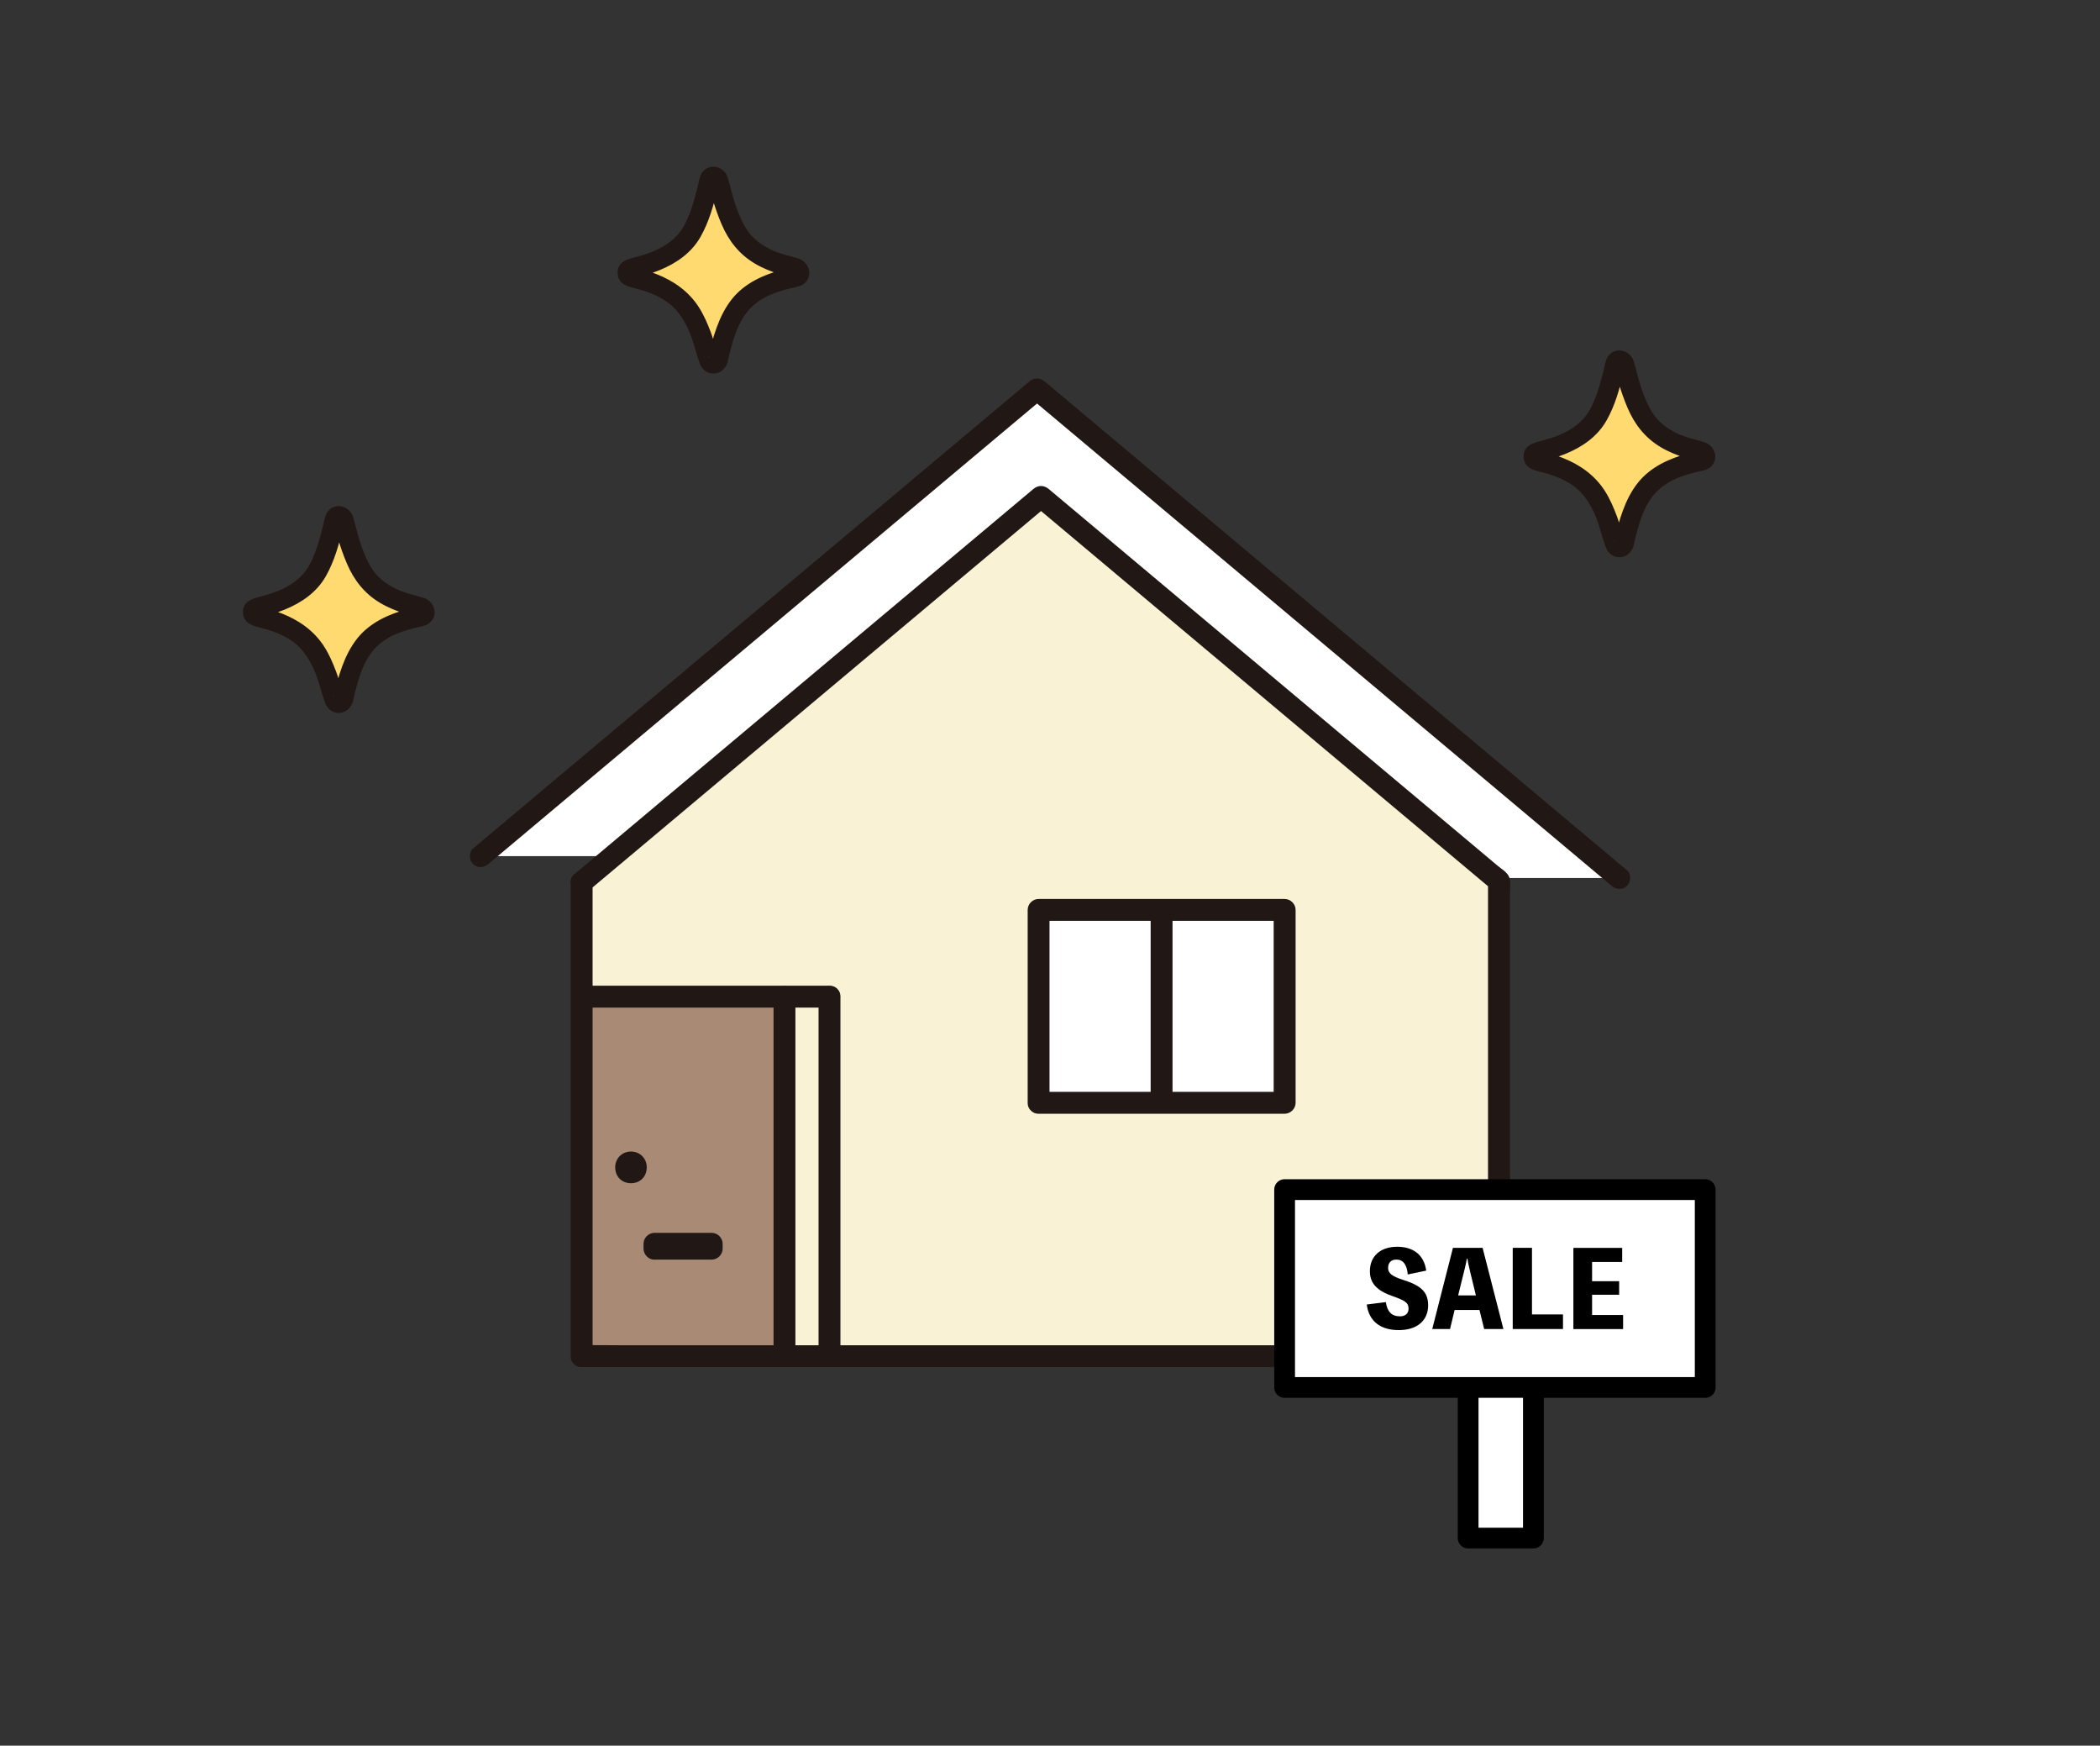 <?xml version="1.0" encoding="UTF-8"?><svg id="_レイヤー_1" xmlns="http://www.w3.org/2000/svg" viewBox="0 0 430 357.35"><rect x="0" y="0" width="430" height="357.35" fill="#333333" stroke="none"/><defs><style>.cls-1{stroke:#000;stroke-linecap:round;stroke-linejoin:round;stroke-width:4.25px;}.cls-1,.cls-2{fill:#fff;}.cls-3{fill:#a98a75;}.cls-3,.cls-4,.cls-5,.cls-6,.cls-7,.cls-2{stroke-width:0px;}.cls-4{fill:#ffda71;}.cls-5{fill:#211715;}.cls-6{fill:#000;}.cls-7{fill:#f9f2d4;}</style></defs><g id="group"><path class="cls-2" d="M129.41,149.27c-10.33,8.67-20.72,17.39-30.98,25.99,0,0,15.78,0,27.07,0,30.52-25.61,62.98-52.85,87.68-73.57,26.19,21.98,60.7,50.94,93,78.04,11.5,0,25.38,0,25.38,0-41.71-35.01-85.57-71.82-119.23-100.06-23.86,20.02-53.12,44.58-82.93,69.6Z"/><path class="cls-7" d="M306.95,243.12c0-17.72,0-40.27,0-62.74-32.53-27.29-67.37-56.53-93.77-78.69-26.43,22.18-61.76,51.82-94.08,78.94,0,47.85,0,96.98,0,96.98h187.85s0-14.03,0-34.49Z"/><path class="cls-3" d="M119.1,207.79v-3.77h41.53c0,20.18,0,53.42,0,73.6-12.9,0-41.53,0-41.53,0v-69.83Z"/><path class="cls-5" d="M116.86,180.64c0,17.85,0,35.71,0,53.56,0,12.27,0,24.54,0,36.8,0,2.21,0,4.41,0,6.62,0,2.89,4.48,2.89,4.48,0,0-6.47,0-12.94,0-19.41,0-15.43,0-30.86,0-46.29,0-10.43,0-20.85,0-31.28,0-2.89-4.48-2.89-4.48,0h0Z"/><path class="cls-5" d="M309.19,277.61c0-8.57,0-17.14,0-25.72,0-15.65,0-31.29,0-46.94,0-4.23,0-8.46,0-12.7,0-2.14,0-4.28,0-6.42,0-.99,0-1.98,0-2.97,0-1.08.26-2.63-.31-3.61-.49-.84-1.59-1.49-2.32-2.11-.78-.65-1.56-1.31-2.33-1.96-1.56-1.31-3.12-2.62-4.68-3.93-3.14-2.63-6.28-5.27-9.42-7.9-12.48-10.47-24.96-20.95-37.45-31.42-11.37-9.54-22.73-19.08-34.1-28.61-1.28-1.07-2.55-2.14-3.83-3.21-.99-.83-2.17-.84-3.17,0-11.42,9.58-22.84,19.17-34.27,28.75-12.72,10.67-25.43,21.34-38.15,32.01-7.22,6.06-14.44,12.12-21.66,18.18-.93.78-.8,2.37,0,3.17.92.92,2.24.78,3.17,0,12.82-10.76,25.65-21.52,38.47-32.28,12.33-10.34,24.65-20.69,36.98-31.03,6.21-5.21,12.42-10.42,18.63-15.63h-3.17c11.37,9.54,22.74,19.09,34.11,28.63,12.66,10.63,25.33,21.25,37.99,31.88,7.22,6.06,14.45,12.12,21.67,18.18l-.66-1.59c0,16.06,0,32.12,0,48.18,0,13.59,0,27.18,0,40.77,0,2.76,0,5.52,0,8.28s4.48,2.89,4.48,0h0Z"/><path class="cls-5" d="M119.1,279.86c1.67,0,3.34,0,5.01,0,4.55,0,9.09,0,13.64,0,6.76,0,13.52,0,20.28,0,8.21,0,16.43,0,24.64,0,9,0,17.99,0,26.99,0s18.16,0,27.24,0c8.51,0,17.01,0,25.52,0,7.15,0,14.31,0,21.46,0,5.15,0,10.29,0,15.44,0,2.44,0,4.88.06,7.32,0,.11,0,.21,0,.32,0,2.89,0,2.89-4.48,0-4.48-1.67,0-3.34,0-5.01,0-4.55,0-9.09,0-13.64,0-6.76,0-13.52,0-20.28,0-8.21,0-16.43,0-24.64,0-9,0-17.99,0-26.99,0s-18.16,0-27.24,0c-8.51,0-17.01,0-25.52,0-7.15,0-14.31,0-21.46,0-5.15,0-10.29,0-15.44,0-2.44,0-4.88-.06-7.32,0-.11,0-.21,0-.32,0-2.89,0-2.89,4.48,0,4.48h0Z"/><path class="cls-2" d="M212.66,225.75v-39.49h50.38v39.49h-50.38Z"/><path class="cls-5" d="M167.61,204.02c0,19.55,0,39.11,0,58.66,0,4.98,0,9.96,0,14.94,0,2.89,4.48,2.89,4.48,0,0-19.55,0-39.11,0-58.66,0-4.98,0-9.96,0-14.94,0-2.89-4.48-2.89-4.48,0h0Z"/><path class="cls-5" d="M119.1,206.26h50.75c2.89,0,2.89-4.48,0-4.48h-50.75c-2.89,0-2.89,4.48,0,4.48h0Z"/><path class="cls-5" d="M158.39,204.02c0,19.55,0,39.11,0,58.66,0,4.98,0,9.96,0,14.94,0,2.89,4.48,2.89,4.48,0,0-19.55,0-39.11,0-58.66,0-4.98,0-9.96,0-14.94,0-2.89-4.48-2.89-4.48,0h0Z"/><path class="cls-5" d="M100.02,176.85c15.65-13.13,31.3-26.26,46.94-39.39,14.81-12.43,29.62-24.86,44.43-37.28,7.51-6.3,15.03-12.61,22.54-18.91h-3.17c14.41,12.1,28.83,24.19,43.24,36.29,16.11,13.52,32.23,27.04,48.34,40.57,9.22,7.73,18.43,15.47,27.64,23.2.93.78,2.26.91,3.17,0,.8-.8.93-2.39,0-3.17-16.33-13.71-32.66-27.41-48.99-41.12-15.58-13.07-31.15-26.15-46.73-39.22-7.83-6.57-15.67-13.15-23.5-19.72-.99-.83-2.17-.84-3.17,0-13.81,11.59-27.61,23.17-41.42,34.76-15.32,12.86-30.64,25.71-45.96,38.57-8.84,7.42-17.68,14.84-26.52,22.26-.93.78-.8,2.37,0,3.17.92.92,2.24.78,3.17,0h0Z"/><path class="cls-5" d="M214.9,225.75v-39.49l-2.24,2.24h50.38l-2.24-2.24v39.49l2.24-2.24h-16.97c-9.06,0-18.13,0-27.19,0h-6.21c-2.89,0-2.89,4.48,0,4.48h50.38c1.21,0,2.24-1.03,2.24-2.24v-39.49c0-1.21-1.03-2.24-2.24-2.24h-50.38c-1.21,0-2.24,1.03-2.24,2.24v39.49c0,2.89,4.48,2.89,4.48,0Z"/><path class="cls-5" d="M235.61,186.81c0,12.7,0,25.41,0,38.11,0,2.89,4.48,2.89,4.48,0,0-12.7,0-25.41,0-38.11,0-2.89-4.48-2.89-4.48,0h0Z"/><path class="cls-5" d="M134.01,257.85h11.72c1.21,0,2.24-1.03,2.24-2.24v-1c0-1.21-1.03-2.24-2.24-2.24h-11.72c-1.21,0-2.24,1.03-2.24,2.24v1c0,1.17,1.03,2.3,2.24,2.24s2.24-.99,2.24-2.24v-1l-2.24,2.24h11.72l-2.24-2.24v1l2.24-2.24h-11.72c-1.17,0-2.3,1.03-2.24,2.24s.99,2.24,2.24,2.24Z"/><path class="cls-5" d="M129.2,235.73c-1.91,0-3.23,1.48-3.23,3.21,0,1.93,1.35,3.27,3.23,3.27s3.23-1.34,3.23-3.27c0-1.74-1.33-3.21-3.23-3.21Z"/></g><path class="cls-4" d="M332.47,111.29c-.22.94-1.55.96-1.79.02-1.01-3.9-2.58-8.56-4.97-11.33-2.91-3.39-7.11-4.83-11.01-5.66-.97-.21-.96-1.59,0-1.8,3.86-.82,8.11-2.26,10.94-5.31,2.69-2.91,4.21-8.76,5.06-12.72.21-.96,1.57-.98,1.8-.02.95,3.97,2.64,9.83,5.33,12.74,2.8,3.02,6.85,4.46,10.59,5.29.97.21.96,1.61-.01,1.8-4,.8-8.37,2.17-11.28,5.56-2.38,2.78-3.75,7.51-4.67,11.44Z"/><path class="cls-5" d="M330.5,110.75l-.04-.04.73-.73c.35-.05.7,0,1.04.14l.53.9c-.71-1.73-1.04-3.64-1.7-5.39s-1.41-3.51-2.42-5.09c-2.07-3.27-5.18-5.45-8.74-6.84-.82-.32-1.66-.59-2.5-.83-.36-.1-.72-.19-1.08-.28-.15-.04-.54-.18-.71-.17l-.36-.08v2.14c.25.08,1.01-.23,1.28-.29.43-.11.86-.22,1.29-.34.93-.27,1.85-.58,2.75-.95,3.42-1.4,6.49-3.51,8.36-6.78,1.75-3.06,2.73-6.57,3.51-9.98.05-.21.33-.94.25-1.11h-1.07c-.85-.36-1.19-.32-1.03.13-.03.09.09.38.11.47.21.85.43,1.7.68,2.54.52,1.81,1.14,3.59,1.88,5.32,1.45,3.39,3.58,6.13,6.78,8.04,1.59.95,3.35,1.66,5.12,2.21.67.21,1.86.75,2.57.68l.18.04v-2.14c-.08-.04-.71.14-.72.15-.48.1-.96.22-1.43.34-3.9,1-7.81,2.79-10.37,6-2.7,3.39-3.89,7.79-4.87,11.94-.6,2.56,3.34,3.65,3.94,1.09.92-3.91,1.95-8.5,4.95-11.39,1.48-1.43,3.35-2.39,5.29-3.06.88-.3,1.78-.55,2.69-.77,1.02-.25,2.14-.33,2.94-1.09,1.71-1.63.78-4.34-1.32-5-1.92-.61-3.86-.95-5.69-1.86s-3.51-2.07-4.67-3.74c-1.09-1.56-1.83-3.35-2.46-5.13-.68-1.93-1.07-3.93-1.68-5.87-.65-2.07-3.27-2.99-4.91-1.38-.67.66-.83,1.47-1.03,2.35-.24,1.04-.49,2.08-.78,3.11-.54,1.92-1.16,3.84-2.1,5.6-1.94,3.65-5.61,5.43-9.47,6.47-1.92.52-4.33.9-4.24,3.46s2.63,2.79,4.54,3.34c2.16.62,4.3,1.49,6.08,2.9s3.05,3.44,3.99,5.57,1.42,4.55,2.26,6.78c.43,1.13,1.52,1.97,2.77,1.94,1.42-.03,2.37-.95,2.85-2.21.39-1.03-.43-2.24-1.43-2.51-1.15-.32-2.12.39-2.51,1.43Z"/><path class="cls-4" d="M146.96,73.7c-.22.94-1.55.96-1.79.02-1.01-3.9-2.58-8.56-4.97-11.33-2.91-3.39-7.11-4.83-11.01-5.66-.97-.21-.96-1.59,0-1.8,3.86-.82,8.11-2.26,10.94-5.31,2.69-2.91,4.21-8.76,5.06-12.72.21-.96,1.57-.98,1.8-.02.95,3.97,2.64,9.83,5.33,12.74,2.8,3.02,6.85,4.46,10.59,5.29.97.21.96,1.61-.01,1.8-4,.8-8.37,2.17-11.28,5.56-2.38,2.78-3.75,7.51-4.67,11.44Z"/><path class="cls-5" d="M144.99,73.15l-.04-.04.73-.73c.35-.05.7,0,1.04.14l.53.9c-.71-1.73-1.04-3.64-1.7-5.39s-1.41-3.51-2.42-5.09c-2.07-3.27-5.18-5.45-8.74-6.84-.82-.32-1.66-.59-2.5-.83-.36-.1-.72-.19-1.08-.28-.15-.04-.54-.18-.71-.17l-.36-.08v2.14c.25.08,1.01-.23,1.28-.29.43-.11.86-.22,1.29-.34.93-.27,1.85-.58,2.75-.95,3.42-1.4,6.49-3.51,8.36-6.78,1.75-3.06,2.73-6.57,3.51-9.98.05-.21.33-.94.25-1.11h-1.07c-.85-.36-1.19-.32-1.03.13-.03.09.09.38.11.47.21.85.43,1.7.68,2.54.52,1.81,1.14,3.59,1.88,5.32,1.45,3.39,3.58,6.13,6.78,8.04,1.59.95,3.35,1.66,5.12,2.21.67.21,1.86.75,2.57.68l.18.04v-2.14c-.08-.04-.71.14-.72.15-.48.1-.96.22-1.43.34-3.9,1-7.81,2.79-10.37,6-2.7,3.39-3.89,7.79-4.87,11.94-.6,2.56,3.34,3.65,3.94,1.09.92-3.91,1.95-8.5,4.95-11.39,1.48-1.43,3.35-2.39,5.29-3.06.88-.3,1.78-.55,2.69-.77,1.02-.25,2.14-.33,2.94-1.09,1.71-1.63.78-4.34-1.32-5-1.92-.61-3.86-.95-5.69-1.86s-3.51-2.07-4.67-3.74c-1.09-1.56-1.83-3.35-2.46-5.13-.68-1.93-1.07-3.93-1.68-5.87-.65-2.07-3.27-2.99-4.91-1.38-.67.66-.83,1.47-1.03,2.35-.24,1.04-.49,2.08-.78,3.11-.54,1.92-1.16,3.84-2.1,5.6-1.94,3.65-5.61,5.43-9.47,6.47-1.92.52-4.33.9-4.24,3.46s2.63,2.79,4.54,3.34c2.16.62,4.3,1.49,6.08,2.9s3.05,3.44,3.99,5.57,1.42,4.55,2.26,6.78c.43,1.13,1.52,1.97,2.77,1.94,1.42-.03,2.37-.95,2.85-2.21.39-1.03-.43-2.24-1.43-2.51-1.15-.32-2.12.39-2.51,1.43Z"/><path class="cls-4" d="M70.24,143.16c-.22.94-1.55.96-1.79.02-1.01-3.9-2.58-8.56-4.97-11.33-2.91-3.39-7.11-4.83-11.01-5.66-.97-.21-.96-1.59,0-1.8,3.86-.82,8.11-2.26,10.94-5.31,2.69-2.91,4.21-8.76,5.06-12.72.21-.96,1.57-.98,1.8-.02.95,3.97,2.64,9.83,5.33,12.74,2.8,3.02,6.85,4.46,10.59,5.29.97.21.96,1.61-.01,1.8-4,.8-8.37,2.17-11.28,5.56-2.38,2.78-3.75,7.51-4.67,11.44Z"/><path class="cls-5" d="M68.27,142.62l-.04-.04.73-.73c.35-.05.7,0,1.04.14l.53.9c-.71-1.73-1.04-3.64-1.7-5.39s-1.41-3.51-2.42-5.09c-2.07-3.27-5.18-5.45-8.74-6.84-.82-.32-1.66-.59-2.5-.83-.36-.1-.72-.19-1.08-.28-.15-.04-.54-.18-.71-.17l-.36-.08v2.14c.25.08,1.01-.23,1.28-.29.43-.11.86-.22,1.29-.34.93-.27,1.85-.58,2.75-.95,3.42-1.4,6.49-3.51,8.36-6.78,1.75-3.06,2.73-6.57,3.51-9.98.05-.21.33-.94.25-1.11h-1.07c-.85-.36-1.19-.32-1.03.13-.03.09.09.38.11.47.21.85.43,1.7.68,2.54.52,1.81,1.14,3.59,1.88,5.32,1.45,3.39,3.58,6.13,6.78,8.04,1.59.95,3.35,1.66,5.12,2.21.67.21,1.86.75,2.57.68l.18.04v-2.14c-.08-.04-.71.14-.72.15-.48.1-.96.22-1.43.34-3.9,1-7.81,2.79-10.37,6-2.7,3.39-3.89,7.79-4.87,11.94-.6,2.56,3.34,3.65,3.94,1.09.92-3.91,1.95-8.5,4.95-11.39,1.48-1.43,3.35-2.39,5.29-3.06.88-.3,1.78-.55,2.69-.77,1.02-.25,2.14-.33,2.94-1.09,1.71-1.63.78-4.34-1.32-5-1.92-.61-3.86-.95-5.69-1.86s-3.51-2.07-4.67-3.74c-1.09-1.56-1.83-3.35-2.46-5.13-.68-1.93-1.07-3.93-1.68-5.87-.65-2.07-3.27-2.99-4.91-1.38-.67.66-.83,1.47-1.03,2.35-.24,1.04-.49,2.08-.78,3.11-.54,1.92-1.16,3.84-2.1,5.6-1.94,3.65-5.61,5.43-9.47,6.47-1.92.52-4.33.9-4.24,3.46s2.63,2.79,4.54,3.34c2.16.62,4.3,1.49,6.08,2.9s3.05,3.44,3.99,5.57,1.42,4.55,2.26,6.78c.43,1.13,1.52,1.97,2.77,1.94,1.42-.03,2.37-.95,2.85-2.21.39-1.03-.43-2.24-1.43-2.51-1.15-.32-2.12.39-2.51,1.43Z"/><rect class="cls-1" x="300.62" y="273.3" width="13.36" height="41.55"/><rect class="cls-1" x="263.04" y="243.52" width="86.12" height="40.5"/><path class="cls-6" d="M283.77,266.56c.28,1.88,1.13,2.9,2.9,2.9,1,0,1.75-.51,1.75-1.58,0-1.19-.72-1.66-3.34-2.58-3.02-1.06-4.58-2.53-4.58-5.07,0-3.13,2.21-5.01,5.58-5.01s5.5,1.7,5.96,4.88l-3.79.79c-.15-2-.94-3.05-2.34-3.05-1.09,0-1.68.68-1.68,1.7,0,1.13.79,1.73,3.17,2.49,3.54,1.13,5.03,2.45,5.03,5.18,0,3.09-2.24,5.07-5.99,5.07s-6.13-1.77-6.58-5.24l3.92-.49Z"/><path class="cls-6" d="M307.84,272.06h-3.94l-.96-3.9h-5.09l-.94,3.9h-3.64l4.24-16.62h6.07l4.26,16.62ZM300.94,259.92c-.19-.75-.36-1.51-.47-2.28h-.11c-.13.77-.3,1.53-.49,2.28l-1.3,5.26h3.64l-1.28-5.26Z"/><path class="cls-6" d="M320.04,269.08v2.98h-10.29v-16.62h3.94v13.63h6.35Z"/><path class="cls-6" d="M332.35,269.19v2.88h-10.18v-16.62h9.99v2.88h-6.16v3.94h5.54v2.77h-5.54v4.15h6.35Z"/></svg>